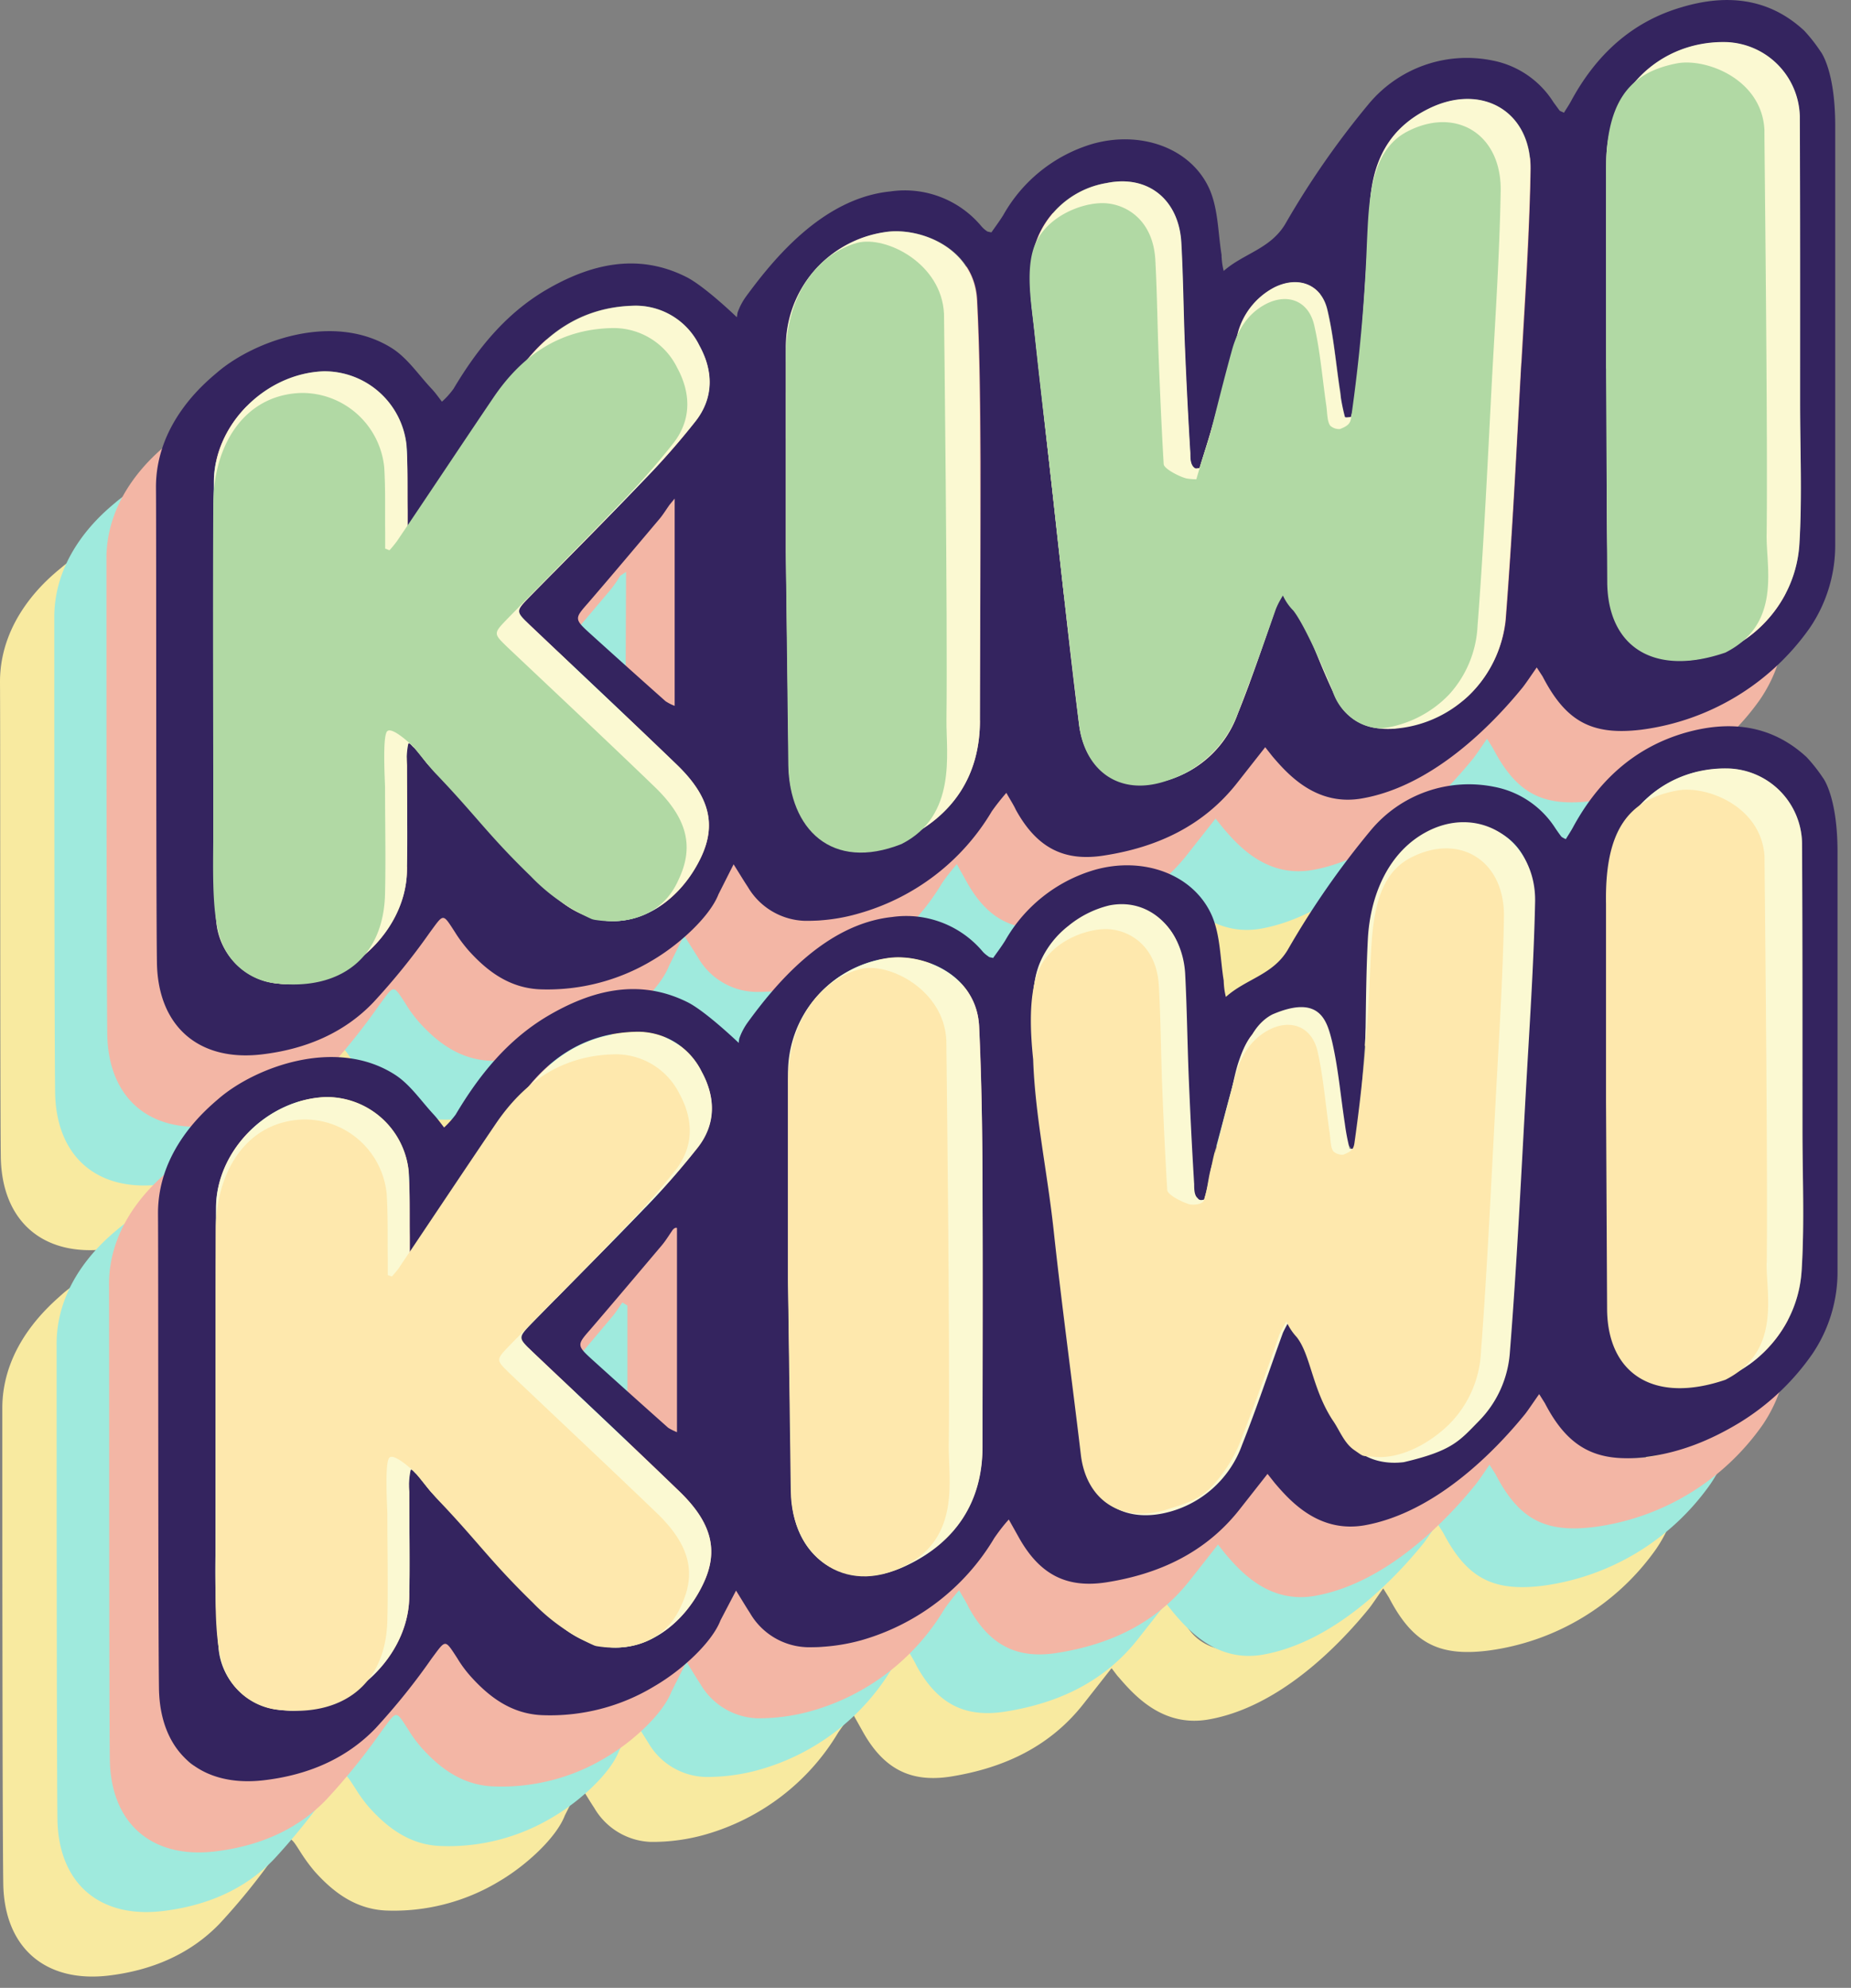 <svg xmlns="http://www.w3.org/2000/svg" width="136" height="146" fill="none"><rect width="100%" height="100%" fill="#808080" stroke="none"/><path fill="#F8EAA0" d="M42.45 77.77c.43.68.72 1.18 1.03 1.66 1 1.5 2.38 2.46 4.17 2.5 1.35.02 2.7-.16 4-.54 4.1-1.15 7.6-3.83 9.78-7.48.33-.47.69-.92 1.07-1.35l.7 1.24c1.5 2.72 3.47 3.84 6.5 3.36 3.87-.61 7.27-2.18 9.76-5.34l2.06-2.62c.23.3.4.53.53.67 1.18 1.4 3.6 4.23 6.95 3.63 5.15-.93 9.2-5.92 11.45-8.7.27-.35.63-.9 1.02-1.46l.42.67c1.72 3.3 3.61 4.36 7.3 3.91a17.95 17.95 0 0 0 12.34-7.5 10.78 10.78 0 0 0 1.87-6.18v-30.7c0-4.1-1.07-5.44-1.07-5.44-.36-.54-.76-1.06-1.21-1.54-2.63-2.42-5.73-2.7-9-1.74-3.68 1.1-6.35 3.55-8.14 6.9-.16.3-.36.59-.53.87-.11-.04-.22-.1-.32-.16-.16-.2-.3-.41-.44-.62a6.83 6.83 0 0 0-4.5-3.06 9.37 9.37 0 0 0-9.08 3.23A62.25 62.25 0 0 0 83 30.76c-1.1 1.84-3.07 2.17-4.54 3.46-.1-.4-.14-.8-.16-1.2-.25-1.6-.24-3.34-.87-4.8-1.36-3.05-5.08-4.36-8.64-3.32a11.15 11.15 0 0 0-6.54 5.18c-.28.46-.6.88-.89 1.28a1.38 1.38 0 0 1-.33-.1 2.7 2.7 0 0 1-.4-.36 7.31 7.31 0 0 0-6.68-2.53c-5 .53-8.65 5.06-10.58 7.7-.27.38-.49.78-.63 1.21-.03.11-.04.22-.05.33 0 0-2.39-2.3-3.74-2.97-3.59-1.8-7.07-.9-10.32 1.02-2.93 1.74-5.02 4.32-6.74 7.22a6.4 6.4 0 0 1-.85.94c-.26-.32-.5-.66-.78-.97-.93-.99-1.73-2.21-2.85-2.92-4.34-2.76-10.24-.53-12.91 1.77-.92.75-4.53 3.7-4.5 8.44.03 3.64 0 29.98.06 34.84.07 4.69 3.07 7.31 7.72 6.77 3.13-.38 6-1.52 8.2-3.83 1.48-1.6 2.85-3.3 4.1-5.09 1.07-1.44.96-1.5 1.9-.04.3.47.62.92 1 1.34 1.4 1.56 3.03 2.76 5.23 2.86 2.91.11 5.8-.63 8.28-2.14 2.05-1.18 4.24-3.24 4.85-4.84l1.1-2.24Zm-6.66-28.16c-2.76 2.87-5.58 5.68-8.36 8.53-1.03 1.07-1.02 1.07 0 2.06 3.61 3.42 7.23 6.81 10.81 10.27 2.43 2.34 2.93 4.41 1.77 6.83-1.49 3.14-4.42 5.1-7.38 4.58a6.95 6.95 0 0 1-3.4-1.8c-3.13-3.05-6.13-6.26-9.15-9.43-.45-.46-.82-1-1.22-1.5l-.4.26c0 .37-.05.75-.05 1.13 0 2.6.06 5.19 0 7.78-.1 4.72-4.95 8.85-9.61 8.22a5 5 0 0 1-4.4-4.52 66.66 66.66 0 0 1-.21-6.78c0-8.51.01-17.02.04-25.53 0-4.26 3.79-8 8.05-8.16a6.06 6.06 0 0 1 6.1 5.45c.1 1.6.06 3.2.07 4.8v1.18l.3.1c.2-.2.37-.43.54-.66 2.4-3.49 4.75-7.02 7.12-10.52 2.06-3.04 4.8-5 8.6-5.12a5.21 5.21 0 0 1 4.92 2.92c1.02 1.86 1.07 3.83-.29 5.56a55.74 55.74 0 0 1-3.85 4.35Zm2.3 1.98v14.55c-.23-.08-.45-.2-.65-.33a955.94 955.94 0 0 1-5.62-5.04c-1.1-1-1.07-1.06-.1-2.17 1.76-2.04 3.5-4.1 5.24-6.17.28-.33.54-.7.76-1.06l.37.22Zm22.44 15.62c0 4.07-2 7.01-5.58 8.72-4.38 2.08-8.37-.42-8.46-5.27-.1-5.25 0-10.5 0-15.76h-.2v-15a8.5 8.5 0 0 1 7.27-8.54c2.56-.4 6.57 1.14 6.77 5 .2 3.86.22 7.89.24 11.82.02 6.33 0 12.68-.03 19.03h-.01Zm39.79-26.24c-.35 6.3-.66 12.62-1.16 18.92a8.85 8.85 0 0 1-7.81 7.95c-2 .24-3.7-.37-4.61-2.23-1.07-2.2-1.9-4.5-2.86-6.74-.18-.43-.4-.84-.74-1.53-.24.37-.45.76-.65 1.17-1 2.74-1.9 5.52-3 8.22-.97 2.41-2.67 4.19-5.26 4.9-3.38.96-5.96-.68-6.4-4.16-.7-5.58-1.3-11.17-1.92-16.76L64.4 37.34c-.22-2-.36-4.03.53-5.92a6.64 6.64 0 0 1 4.95-3.69c3.04-.62 5.3 1.24 5.47 4.41.14 2.52.16 5.04.26 7.56.1 2.62.24 5.25.4 7.88.07.38.18.75.33 1.1h.36c.33-1.06.68-2.13.97-3.2.6-2.17 1.16-4.37 1.8-6.54a5.33 5.33 0 0 1 2.73-3.53c1.75-.86 3.44-.24 3.88 1.64.47 1.98.64 4.03.95 6.05.1.61.23 1.23.36 1.84h.42c.22-.7.4-1.41.5-2.13.33-4.45.66-8.88.89-13.34.16-3.2 1.32-5.71 4.33-7.19 3.9-1.92 7.57.2 7.48 4.54-.09 4.75-.41 9.45-.68 14.16l-.01-.01Zm20.41 13.3c-.32 5.22-4.95 8.76-9.03 8.53a5.11 5.11 0 0 1-4.95-4.68c-.17-3.02-.15-6.05-.18-9.07-.02-2.55 0-5.1 0-7.66V26.16c0-5.09 3.9-8.88 8.82-8.76a5.6 5.6 0 0 1 5.4 5.44c.03 7 0 14.02.03 21.02-.01 3.47.14 6.95-.09 10.4Z"/><path fill="#9FEADD" d="M46.43 73c.43.68.72 1.18 1.07 1.66.99 1.5 2.37 2.46 4.16 2.5 1.35.03 2.7-.14 4-.51 4.1-1.16 7.6-3.85 9.77-7.5.33-.48.68-.93 1.07-1.36.31.53.53.9.7 1.24 1.5 2.72 3.46 3.84 6.5 3.36 3.86-.61 7.27-2.18 9.75-5.34l2.06-2.62.53.67c1.18 1.4 3.28 3.7 6.64 3.1 5.15-.94 9.5-5.39 11.75-8.17.28-.35.63-.9 1.03-1.46l.42.67c1.72 3.3 3.6 4.36 7.29 3.91a17.96 17.96 0 0 0 12.37-7.51 10.78 10.78 0 0 0 1.87-6.18V18.77c0-4.1-1.07-5.44-1.07-5.44-.37-.54-.77-1.06-1.22-1.54-2.63-2.42-5.75-2.7-9.01-1.74-3.7 1.07-6.32 3.55-8.14 6.9-.16.3-.36.59-.53.87-.12-.04-.23-.1-.33-.16l-.44-.62a6.83 6.83 0 0 0-4.5-3.06 9.38 9.38 0 0 0-4.98.36c-1.6.57-2.11 2.35-3.19 3.66-2.29 2.75-5.24 4.9-7.03 7.99-1.1 1.84-3.07 2.16-4.53 3.46-.1-.39-.16-.78-.17-1.18-.26-1.6-.24-3.35-.88-4.8-1.35-3.05-5.08-4.36-8.63-3.32-2.76.83-5.1 2.68-6.52 5.18-.27.46-.6.88-.87 1.28-.2-.05-.28-.05-.34-.1-.15-.1-.28-.22-.4-.35a7.32 7.32 0 0 0-6.69-2.56c-5 .53-8.66 5.06-10.58 7.7-.29.38-.51.8-.67 1.24l-.04.32s-2.39-2.3-3.74-2.97c-3.59-1.82-7.07-.93-10.32 1-2.93 1.74-5.02 4.32-6.74 7.22-.25.34-.54.66-.85.95-.26-.33-.5-.67-.78-.98-.93-.99-1.73-2.21-2.85-2.92-4.34-2.76-10.24-.53-12.91 1.77-.9.75-4.5 3.73-4.47 8.46 0 3.65 0 29.98.06 34.84.07 4.7 3.06 7.31 7.72 6.77 3.13-.38 5.99-1.53 8.2-3.83a48.4 48.4 0 0 0 4.1-5.09c1.07-1.44.96-1.49 1.9-.04.28.46.61.9.97 1.32 1.4 1.56 3.03 2.76 5.24 2.86 2.91.11 5.8-.63 8.28-2.14 2.05-1.18 4.24-3.24 4.85-4.84l1.12-2.23ZM39.8 44.84c-2.76 2.87-5.58 5.69-8.36 8.54-1.03 1.07-1.02 1.07 0 2.06 3.61 3.41 7.24 6.81 10.82 10.26 2.43 2.34 2.92 4.42 1.77 6.84-1.5 3.13-4.43 5.09-7.38 4.58a6.95 6.95 0 0 1-3.4-1.8c-3.14-3.06-6.13-6.27-9.16-9.44-.43-.47-.83-.98-1.21-1.5l-.4.26c0 .38-.06.75-.06 1.14 0 2.59.06 5.18 0 7.77-.1 4.73-4.95 8.85-9.61 8.23a5 5 0 0 1-4.39-4.52c-.19-2.26-.26-4.52-.22-6.78 0-8.51.02-17.02.04-25.53 0-4.27 3.79-8 8.05-8.16a6.07 6.07 0 0 1 6.1 5.44c.1 1.6.07 3.2.08 4.8v1.18l.3.1c.18-.21.38-.42.54-.65 2.36-3.51 4.7-7.04 7.08-10.55 2.06-3.04 4.8-5 8.6-5.12a5.22 5.22 0 0 1 4.92 2.92c1.03 1.87 1.07 3.83-.28 5.57a55.76 55.76 0 0 1-3.83 4.36Zm2.3 1.99v14.56c-.23-.1-.45-.2-.65-.33A959.52 959.52 0 0 1 35.83 56c-1.1-1-1.07-1.06-.1-2.17 1.75-2.04 3.5-4.1 5.24-6.16.28-.33.54-.7.76-1.07l.37.22Zm22.44 15.62c0 4.07-2 7-5.58 8.7-4.38 2.1-8.37-.4-8.46-5.25-.1-5.26 0-10.51 0-15.77h-.2v-15a8.49 8.49 0 0 1 7.27-8.54c2.56-.4 6.57 1.14 6.77 5 .2 3.87.22 7.89.24 11.83 0 6.32-.03 12.67-.06 19.03h.02Zm39.79-26.24c-.35 6.3-.66 12.61-1.16 18.91a8.84 8.84 0 0 1-7.83 7.95c-2 .24-3.71-.37-4.62-2.23-1.07-2.2-1.9-4.49-2.85-6.75-.18-.42-.4-.83-.74-1.52a9.1 9.1 0 0 0-.65 1.17c-1 2.74-1.9 5.52-3 8.22a7.82 7.82 0 0 1-5.26 4.91c-3.39.95-5.97-.69-6.4-4.17-.7-5.58-1.3-11.17-1.93-16.76-.5-4.46-1.01-8.91-1.5-13.37-.21-2-.36-4.02.56-5.92a6.65 6.65 0 0 1 4.92-3.67c3.04-.62 5.3 1.24 5.47 4.4.14 2.53.16 5.04.26 7.56.11 2.63.24 5.26.4 7.89.07.38.18.75.33 1.1h.36c.33-1.07.68-2.13.98-3.2.6-2.18 1.15-4.37 1.79-6.55a5.33 5.33 0 0 1 2.73-3.53c1.75-.85 3.44-.23 3.89 1.65.47 1.98.63 4.03.94 6.05.1.6.24 1.22.35 1.84h.43c.23-.7.4-1.41.5-2.14.33-4.44.67-8.87.89-13.33.17-3.2 1.32-5.71 4.33-7.19 3.91-1.92 7.57.2 7.48 4.53-.09 4.74-.42 9.44-.68 14.15Zm20.4 13.29c-.32 5.22-4.95 8.76-9.03 8.54a5.11 5.11 0 0 1-4.95-4.69c-.17-3.02-.17-6.05-.17-9.08-.02-2.55 0-5.1 0-7.66 0-5.08-.02-10.14 0-15.23.03-5.09 3.9-8.87 8.81-8.75a5.6 5.6 0 0 1 5.4 5.43c.03 7.01.02 14.02.03 21.03-.03 3.48.12 6.95-.1 10.41Z"/><path fill="#F3B6A5" d="m50.26 68.7 1.04 1.65a5.03 5.03 0 0 0 4.16 2.5c1.35.02 2.7-.15 4-.51 4.1-1.17 7.6-3.85 9.77-7.5.33-.48.69-.93 1.07-1.37l.7 1.25c1.5 2.72 3.46 3.84 6.5 3.36 3.86-.61 7.27-2.18 9.75-5.34l2.06-2.62.54.67c1.18 1.4 3.28 3.7 6.63 3.1 5.15-.94 9.5-5.4 11.76-8.18.27-.34.62-.89 1.02-1.45l.42.67c1.72 3.3 3.61 4.36 7.3 3.9a17.92 17.92 0 0 0 12.34-7.46 10.75 10.75 0 0 0 1.87-6.18V14.46c0-4.1-1.07-5.44-1.07-5.44-.35-.55-.74-1.07-1.17-1.56-2.64-2.4-5.76-2.66-9.02-1.72-3.7 1.1-6.32 3.55-8.13 6.9-.16.3-.36.58-.53.87-.2-.1-.29-.12-.33-.16-.16-.2-.3-.41-.44-.62a6.83 6.83 0 0 0-4.5-3.06 9.37 9.37 0 0 0-4.98.36c-1.6.57-2.44 1.66-3.52 2.97-2.28 2.75-4.9 5.58-6.68 8.67-1.1 1.85-3.08 2.17-4.54 3.47-.1-.4-.15-.8-.16-1.2-.26-1.6-.24-3.34-.88-4.8-1.37-3.03-5.1-4.34-8.64-3.3a11.18 11.18 0 0 0-6.55 5.18c-.28.46-.6.88-.88 1.28-.2-.06-.28-.06-.34-.1-.15-.1-.28-.22-.4-.36a7.34 7.34 0 0 0-6.68-2.56c-5 .54-8.66 5.07-10.59 7.72-.27.36-.49.77-.63 1.2-.03.11-.04.22-.05.33 0 0-2.39-2.3-3.74-2.97-3.59-1.8-7.07-.9-10.32 1.02-2.93 1.74-5.02 4.32-6.74 7.21-.25.35-.52.67-.83.95-.26-.32-.5-.66-.78-.97-.93-.99-1.73-2.21-2.85-2.92-4.36-2.76-10.26-.51-12.93 1.77-.9.75-4.5 3.73-4.47 8.46 0 3.65 0 29.98.06 34.84.06 4.7 3.06 7.31 7.72 6.77 3.13-.38 5.99-1.53 8.2-3.83 1.48-1.6 2.85-3.3 4.1-5.09 1.07-1.44.96-1.5 1.9-.05.28.47.61.91.97 1.33 1.4 1.56 3.04 2.76 5.24 2.86 2.91.11 5.8-.63 8.28-2.14 2.05-1.16 4.24-3.22 4.86-4.82l1.11-2.26Zm-6.63-28.16c-2.76 2.86-5.58 5.68-8.37 8.53-1.03 1.07-1.02 1.07 0 2.06 3.6 3.42 7.23 6.81 10.81 10.27 2.43 2.34 2.93 4.41 1.77 6.84-1.5 3.13-4.88 4.27-7.84 3.76-1.28-.27-2-.08-2.94-1-3.14-3.04-6.13-6.25-9.16-9.42-.45-.46-.8-1-1.21-1.5l-.4.25c0 .38-.05.76-.05 1.14 0 2.6.06 5.19 0 7.77-.1 4.74-4.58 8.39-9.24 7.76-1.14-.14-2.2-.26-3-1.08-.8-.83-1.66-1.83-1.77-2.97a66.67 66.67 0 0 1-.2-6.8c0-8.51.02-17.02.04-25.53 0-4.27 3.8-8 8.05-8.16a6.06 6.06 0 0 1 6.1 5.46c.1 1.6.06 3.2.08 4.8v1.18l.3.1c.19-.2.37-.42.53-.65 2.37-3.51 4.72-7.04 7.1-10.55 2.05-3.04 4.8-5 8.58-5.12a5.21 5.21 0 0 1 4.93 2.92c1.02 1.87 1.07 3.83-.29 5.57a56.78 56.78 0 0 1-3.82 4.37ZM46 42l-.06 15.08c-.22-.1-.44-.2-.65-.34a959.13 959.13 0 0 1-5.62-5.04c-1.1-1-1.07-1.06-.1-2.17 1.76-2.04 3.5-4.1 5.25-6.17.27-.33.53-.7.75-1.07L46 42Zm22.38 16.14c0 4.07-2 7-5.58 8.71-4.37 2.1-8.36-.41-8.46-5.26-.1-5.25 0-10.5 0-15.77h-.2v-15a8.5 8.5 0 0 1 7.27-8.54c2.56-.4 6.57 1.14 6.77 5 .2 3.87.23 7.89.24 11.83-.01 6.32-.04 12.67-.04 19.03Zm39.77-26.24c-.36 6.3-.67 12.61-1.16 18.91a8.85 8.85 0 0 1-2.5 5.36c-1.43 1.45-3.47 2.1-5.49 2.33-2 .24-2.85-.46-3.75-2.33-1.07-2.2-2.61-4.13-3.56-6.39-.18-.42-.4-.83-.74-1.52-.25.37-.47.76-.67 1.16-1 2.75-1.9 5.53-3 8.23a7.83 7.83 0 0 1-5.26 4.9c-3.38.95-5.96-.68-6.4-4.16-.68-5.58-1.27-11.17-1.9-16.76l-1.5-13.36c-.22-2-.36-4.03.53-5.92a6.66 6.66 0 0 1 4.91-3.67c3.05-.62 5.3 1.24 5.48 4.4.13 2.53.16 5.04.26 7.56.1 2.63.24 5.26.4 7.88.06.38.18.75.33 1.11h.36c.33-1.07.68-2.13.97-3.2.6-2.18 1.16-4.37 1.8-6.55a5.33 5.33 0 0 1 2.73-3.53c1.74-.85 3.44-.23 3.88 1.65.47 1.97.64 4.03.95 6.05.1.6.23 1.22.36 1.84h.42c.22-.7.39-1.41.5-2.14.33-4.44.66-8.88.89-13.33.16-3.2 1.32-5.7 4.32-7.19 3.92-1.92 7.58.2 7.48 4.53-.05 4.73-.38 9.44-.64 14.14Zm20.41 13.29a8.91 8.91 0 0 1-9.06 8.31 4.83 4.83 0 0 1-3.33-1.16 5.1 5.1 0 0 1-1.6-3.27c-.16-3.02-.14-6.05-.16-9.07v-7.66c0-5.08-.03-10.14 0-15.23.02-5.09 3.9-8.87 8.8-8.75a5.6 5.6 0 0 1 5.4 5.43c.04 7.01 0 14.02.03 21.03-.02 3.43.13 6.91-.08 10.37Z"/><path fill="#34245F" d="M53.9 63.48c.43.68.72 1.17 1.04 1.65a5.04 5.04 0 0 0 4.16 2.5c1.35.02 2.7-.16 4-.54 4.1-1.16 7.6-3.84 9.77-7.5.33-.47.69-.92 1.07-1.36.32.57.54.9.7 1.25 1.5 2.72 3.47 3.84 6.5 3.35 3.87-.6 7.27-2.16 9.76-5.33l2.06-2.62.53.67c1.19 1.4 3.29 3.7 6.64 3.08 5.15-.92 9.5-5.38 11.76-8.16.27-.35.63-.89 1.02-1.45l.43.66c1.71 3.3 3.6 4.36 7.28 3.91a17.96 17.96 0 0 0 12.35-7.47 10.79 10.79 0 0 0 1.87-6.17V9.23c0-4.1-1.07-5.44-1.07-5.44a11.8 11.8 0 0 0-1.21-1.54c-2.61-2.42-5.73-2.7-9-1.72-3.68 1.07-6.3 3.52-8.12 6.88-.16.3-.36.59-.53.87-.2-.1-.28-.11-.33-.17l-.44-.6a6.82 6.82 0 0 0-4.5-3.07 9.38 9.38 0 0 0-9.08 3.2 62.57 62.57 0 0 0-6.12 8.8c-1.1 1.85-3.07 2.17-4.53 3.46-.1-.39-.15-.79-.16-1.2-.26-1.6-.24-3.33-.88-4.8-1.35-3.04-5.07-4.35-8.64-3.32-2.76.83-5.1 2.7-6.51 5.21-.28.45-.6.88-.88 1.28-.2-.05-.29-.05-.34-.1-.15-.1-.28-.22-.4-.36a7.33 7.33 0 0 0-6.68-2.55c-5.01.5-8.66 5.07-10.6 7.71-.27.37-.48.77-.63 1.2l-.05.33s-2.38-2.3-3.74-2.97c-3.6-1.8-7.1-.91-10.34 1-2.93 1.74-5.01 4.32-6.74 7.23-.25.34-.53.66-.85.94-.25-.32-.49-.67-.77-.96-.94-1-1.74-2.21-2.86-2.94-4.33-2.76-10.24-.53-12.9 1.77-.9.76-4.51 3.74-4.48 8.46.03 3.65 0 29.98.07 34.84.06 4.7 3.06 7.32 7.71 6.77 3.13-.37 6-1.52 8.2-3.83 1.48-1.6 2.86-3.3 4.11-5.08 1.07-1.45.95-1.5 1.89-.05.29.47.62.9.98 1.32 1.4 1.56 3.03 2.76 5.24 2.86 2.9.11 5.79-.63 8.28-2.13 2.04-1.2 4.23-3.25 4.85-4.85l1.11-2.2ZM47.27 35.3c-2.76 2.88-5.58 5.7-8.36 8.54-1.03 1.06-1.02 1.06 0 2.05 3.61 3.42 7.23 6.82 10.81 10.27 2.43 2.34 2.93 4.42 1.77 6.84-1.5 3.12-4.42 5.08-7.38 4.57a6.85 6.85 0 0 1-3.4-1.8c-3.14-3.05-6.09-6.28-9.11-9.45-.45-.46-.8-1.07-1.26-1.48-.1-.1-.26-.36-.34-.22-.19.32-.1 1.23-.1 1.6 0 2.59.05 5.18 0 7.78-.11 4.72-4.96 8.85-9.62 8.22a5 5 0 0 1-4.38-4.47 65.2 65.2 0 0 1-.22-6.78c0-8.51 0-17.02.03-25.54 0-4.24 3.8-8 8.06-8.16a6.06 6.06 0 0 1 6.09 5.43c.11 1.6.06 3.2.08 4.8v1.17l.3.1c.19-.2.37-.42.53-.65 2.37-3.51 4.71-7.04 7.1-10.55 2.05-3.04 4.8-5 8.58-5.12a5.22 5.22 0 0 1 4.93 2.92c1.02 1.86 1.07 3.83-.29 5.57a54.82 54.82 0 0 1-3.82 4.36Zm2.3 1.32v15.22c-.23-.08-.45-.2-.66-.33a797.6 797.6 0 0 1-5.62-5.04c-1.1-1-1.06-1.07-.1-2.16 1.77-2.05 3.5-4.11 5.25-6.18.28-.33.5-.7.76-1.06l.37-.45ZM72 52.91c0 4.07-2 7-5.57 8.71-4.38 2.09-8.37-.41-8.47-5.26-.1-5.25 0-10.51 0-15.77h-.2v-15a8.53 8.53 0 0 1 7.28-8.54c2.56-.4 6.57 1.14 6.76 5 .2 3.88.23 7.89.25 11.83 0 6.32-.03 12.68-.06 19.03H72Zm39.78-26.24c-.35 6.31-.66 12.62-1.15 18.92A9.14 9.14 0 0 1 108 51c-1.43 1.45-4 2-5.5 2.5-1 0-3.41-.33-4.32-2.2-1.06-2.19-1.9-4.49-2.85-6.74-.19-.43-.4-.84-.74-1.52-.24.37-.46.76-.65 1.16-1 2.74-1.91 5.52-3 8.22a7.85 7.85 0 0 1-5.26 4.91c-3.39.95-5.97-.69-6.41-4.17-.7-5.58-1.28-11.18-1.91-16.76l-1.5-13.38c-.22-2-.37-4.02.53-5.91a6.65 6.65 0 0 1 4.92-3.67c3.04-.62 5.3 1.24 5.47 4.4.14 2.52.16 5.04.26 7.56.1 2.63.24 5.26.4 7.88 0 .38 0 .89.33 1.1.1.08.24 0 .36 0 .33-1.06.68-2.13.97-3.2.64-2.16 1.18-4.36 1.82-6.53a5.36 5.36 0 0 1 2.73-3.53c1.76-.86 3.44-.23 3.89 1.64.47 1.98.63 4.03.95 6.05.09.62-.14 1.44.35 1.84.1.09.28 0 .43 0 .22-.7.39-1.41.5-2.14.33-4.43.66-8.87.89-13.33.16-3.2 1.32-5.71 4.32-7.19 3.91-1.92 7.58.2 7.48 4.54-.08 4.73-.4 9.43-.67 14.14Zm20.42 13.3c-.32 5.21-4.94 8.76-9.03 8.53a5.12 5.12 0 0 1-4.95-4.69c-.17-3.02-.15-6.05-.17-9.06v-7.67c0-5.07-.03-10.14 0-15.23.02-5.09 3.9-8.87 8.8-8.74a5.6 5.6 0 0 1 5.38 5.42c.04 7.01.03 14.02.03 21.03 0 3.46.15 6.95-.06 10.4Z"/><path fill="#FBF9D2" d="M88.14 34.38c.32-1.07.68-2.14.97-3.2.61-2.18 1.15-4.38 1.79-6.54a5.33 5.33 0 0 1 2.74-3.54c1.75-.86 3.44-.23 3.88 1.65.47 1.98.63 4.02.94 6.04.08.62.2 1.24.36 1.84.05.05.29 0 .43 0 .22-.7.39-1.4.5-2.13.33-4.44.66-8.88.89-13.34.16-3.2 1.32-5.7 4.33-7.18 3.9-1.93 7.57.2 7.47 4.53-.1 4.7-.42 9.41-.68 14.11-.36 6.31-.66 12.62-1.16 18.92a8.85 8.85 0 0 1-7.83 7.95c-2 .24-3.71-.37-4.62-2.23-1.06-2.2-1.9-4.5-2.85-6.75-.18-.42-.4-.84-.73-1.52-.25.37-.47.76-.66 1.16-.96 2.79-1.88 5.57-2.97 8.27a7.8 7.8 0 0 1-5.26 4.91c-3.38.95-5.97-.69-6.4-4.17-.7-5.58-1.3-11.17-1.92-16.76l-1.5-13.38c-.22-2-.36-4.02.56-5.91a6.63 6.63 0 0 1 4.91-3.67c3.04-.62 5.3 1.24 5.47 4.4.14 2.52.16 5.05.26 7.56.11 2.63.24 5.25.4 7.88 0 .38 0 .88.33 1.1.1.08.25 0 .35 0ZM30.24 38.79c.18-.22.38-.42.54-.65 2.34-3.52 4.71-7.04 7.1-10.55 2.05-3.04 4.8-5 8.58-5.13a5.21 5.21 0 0 1 4.93 2.92c1.03 1.87 1.07 3.84-.29 5.57a54.78 54.78 0 0 1-3.83 4.35c-2.75 2.88-5.57 5.7-8.36 8.54-1.03 1.06-1.02 1.06 0 2.05 3.6 3.42 7.24 6.82 10.81 10.26 2.44 2.35 2.93 4.43 1.77 6.85-1.5 3.12-4.42 5.08-7.37 4.57a6.88 6.88 0 0 1-3.4-1.8c-3.14-3.05-6.1-6.28-9.12-9.45-.44-.46-.79-1.07-1.26-1.48-.1-.1-.28-.32-.34-.22a5.7 5.7 0 0 0-.1 1.6c0 2.59.05 5.18 0 7.78-.1 4.73-4.96 8.85-9.62 8.22a5 5 0 0 1-4.38-4.47c-.23-2.25-.21-4.52-.22-6.78 0-8.51.01-17.02.04-25.54 0-4.24 3.78-8 8.05-8.16a6.07 6.07 0 0 1 6.1 5.43c.1 1.6.06 3.2.08 4.8v1.17l.3.12ZM57.74 40.6V25.58A8.5 8.5 0 0 1 65 17.05c2.55-.41 6.57 1.14 6.76 5 .2 3.87.23 7.88.24 11.82.04 6.35 0 12.7 0 19.06 0 4.07-2 7-5.58 8.71-4.37 2.09-8.36-.42-8.46-5.26"/><path fill="#B1D9A4" d="M69.54 52.87c-.03 2.42.8 7.04-3.3 9.12-5.15 2.04-8.24-1.12-8.32-5.8l-.18-15.21V26.49c-.1-5.04 2.55-7.92 5.26-8.66 2.08-.53 6.19 1.5 6.36 5.23 0 0 .27 22.35.18 29.8Z"/><path fill="#FBF9D2" d="M118.02 27.07c0-5.08-.02-10.14 0-15.23.03-5.09 3.9-8.87 8.82-8.75a5.6 5.6 0 0 1 5.4 5.44c.03 7.01.02 14.02.02 21.03 0 3.47.16 6.94-.05 10.4-.33 5.22-4.96 8.77-9.04 8.54a5.11 5.11 0 0 1-4.95-4.69c-.16-3.02-.14-6.05-.17-9.06v-7.67l-.03-.01Z"/><path fill="#B1D9A4" d="M129.8 39.35c-.02 2.43 1.08 6.5-3.03 8.58-5.23 1.79-8.6-.4-8.68-5.08L118 27.46V12.97c-.1-5.43 1.65-7.64 5.23-8.32 2.14-.39 6.23 1.17 6.41 4.9-.02 0 .26 22.34.16 29.8ZM87.9 35.2c.3-1.03.61-2.06.97-3.13.53-2.1 1.06-4.23 1.64-6.33.4-1.46 1.14-2.7 2.5-3.41 1.61-.83 3.16-.23 3.56 1.6.44 1.92.59 3.9.88 5.87.08.6.06 1.18.3 1.48.2.16.44.25.7.23.65-.24.77-.47.82-.82.61-4.25 1-8.53 1.16-12.81.15-3.1.21-6.79 2.97-8.22 3.58-1.86 6.94.2 6.86 4.38-.08 4.55-.38 9.1-.63 13.65-.32 6.1-.6 12.2-1.07 18.29a8.04 8.04 0 0 1-2.1 5.04 8.29 8.29 0 0 1-4.96 2.48 3.65 3.65 0 0 1-2.23-.8 4.04 4.04 0 0 1-1.4-2.08s-1.82-4.46-2.84-5.77c-.32-.32-.58-.7-.77-1.11-.2.32-.38.66-.53 1-.92 2.67-1.8 5.08-2.8 7.7a8.24 8.24 0 0 1-5.25 4.92c-3.49 1.17-6.02-.82-6.4-4.19-.64-5.4-1.26-10.6-1.84-16-.46-4.31-.99-8.47-1.44-12.8-.2-1.94-.73-4.7.1-6.53.93-2 3.4-2.95 4.97-2.92 1.58.03 3.67 1.16 3.82 4.23.13 2.43.15 4.87.25 7.3.1 2.55.21 5.09.36 7.63 0 .35 1.2.95 1.68 1.06.24.04.48.06.72.06ZM28.61 40.42c.2-.21.37-.43.54-.65 2.37-3.5 4.72-7.05 7.09-10.55 2.06-3.05 4.8-5 8.6-5.12A5.2 5.2 0 0 1 49.75 27c1.02 1.87 1.07 3.84-.29 5.57a54.78 54.78 0 0 1-3.83 4.35c-2.76 2.87-5.57 5.69-8.36 8.54-1.03 1.07-1.02 1.07 0 2.06 3.61 3.41 7.24 6.81 10.82 10.26 2.43 2.34 2.92 4.42 1.76 6.84-1 2.29-3.25 3.39-6.14 2.94a1.35 1.35 0 0 1-.26-.07c-1.67-.75-3.19-1.81-4.46-3.14-3.15-3.05-3.99-4.42-7.02-7.58-.44-.47-1.6-1.93-1.6-1.93s-1.6-1.57-1.94-1.11c-.34.45-.14 3.73-.14 4.12 0 2.6.06 5.2 0 7.78-.1 4.73-3.31 7.14-8 6.6a4.81 4.81 0 0 1-4.14-3.43c-.64-1.95-.47-5.6-.48-7.87 0-8.54-.04-15.38 0-23.88 0-4.25 2.2-8.05 6.46-8.19a6.07 6.07 0 0 1 6.1 5.45c.1 1.6.05 3.2.07 4.8v1.18l.3.12Z"/><path fill="#F8EAA0" d="M42.62 131.12c.43.68.72 1.18 1.04 1.66a5.02 5.02 0 0 0 4.16 2.5c1.35.01 2.7-.17 4-.54 4.1-1.17 7.6-3.85 9.77-7.5.33-.48.68-.94 1.07-1.37l.7 1.25c1.5 2.72 3.46 3.84 6.5 3.36 3.86-.62 7.26-2.17 9.75-5.34l2.06-2.62c.24.3.4.54.53.67 1.2 1.4 3.29 3.7 6.64 3.09 5.15-.92 9.5-5.38 11.76-8.16.28-.36.63-.9 1.03-1.46l.42.67c1.72 3.3 3.6 4.36 7.29 3.9a17.96 17.96 0 0 0 12.34-7.46 10.79 10.79 0 0 0 1.87-6.18V76.9c0-4.1-1.07-5.44-1.07-5.44-.36-.55-.76-1.06-1.2-1.54-2.64-2.43-5.76-2.7-9.03-1.74-3.69 1.06-6.31 3.54-8.13 6.9-.16.3-.36.58-.53.86-.2-.1-.28-.1-.32-.16-.16-.2-.3-.4-.44-.61a6.82 6.82 0 0 0-4.5-3.06 9.39 9.39 0 0 0-9.08 3.2 62.56 62.56 0 0 0-6.1 8.78c-1.1 1.85-3.08 2.17-4.54 3.46-.1-.39-.15-.8-.16-1.2-.26-1.6-.24-3.34-.88-4.8-1.35-3.04-5.07-4.35-8.64-3.32a11.22 11.22 0 0 0-6.54 5.18c-.28.46-.6.88-.88 1.28-.2-.05-.28-.05-.33-.1-.15-.1-.29-.22-.41-.36a7.33 7.33 0 0 0-6.68-2.55c-5 .53-8.66 5.07-10.58 7.71-.28.37-.5.78-.64 1.2-.03.12-.04.23-.05.33 0 0-2.39-2.29-3.74-2.97-3.59-1.8-7.07-.9-10.32 1.02-2.93 1.74-5.02 4.32-6.74 7.22-.25.34-.54.66-.85.94-.26-.32-.5-.66-.78-.96-.93-1-1.73-2.22-2.85-2.93C13.2 90.47 7.3 92.7 4.63 95c-.89.8-4.49 3.76-4.46 8.49 0 3.64 0 29.98.07 34.83.06 4.7 3.06 7.32 7.72 6.78 3.12-.37 5.98-1.53 8.19-3.83 1.48-1.6 2.86-3.3 4.11-5.09 1.07-1.44.96-1.5 1.89-.04.3.46.62.9.98 1.32 1.4 1.56 3.03 2.76 5.24 2.86 2.9.11 5.79-.63 8.28-2.13 2.05-1.2 4.24-3.25 4.85-4.85l1.12-2.22Zm-6.63-28.17c-2.77 2.88-5.58 5.7-8.37 8.54-1.02 1.07-1.02 1.07 0 2.06 3.62 3.41 7.24 6.81 10.82 10.26 2.43 2.34 2.92 4.42 1.77 6.84-1.5 3.13-4.42 5.1-7.38 4.57a6.86 6.86 0 0 1-3.4-1.8c-3.13-3.04-6.12-6.26-9.13-9.42-.44-.46-.81-1-1.21-1.5l-.4.26c0 .38-.05.75-.05 1.13 0 2.6.06 5.18 0 7.78-.1 4.73-4.95 8.85-9.62 8.22a5 5 0 0 1-4.38-4.52c-.2-2.25-.27-4.51-.23-6.78 0-8.5.02-17.01.04-25.53 0-4.24 3.8-8 8.06-8.16a6.06 6.06 0 0 1 6.09 5.45c.1 1.6.06 3.2.08 4.8v1.18l.3.1c.19-.2.37-.43.53-.65 2.37-3.52 4.71-7.04 7.09-10.56 2.06-3.03 4.8-4.99 8.59-5.12a5.24 5.24 0 0 1 4.94 2.92c1.02 1.87 1.06 3.83-.3 5.57a55.94 55.94 0 0 1-3.84 4.36Zm2.3 1.99v14.55c-.24-.08-.45-.2-.66-.32a798.8 798.8 0 0 1-5.62-5.05c-1.1-1-1.07-1.07-.1-2.17 1.76-2.04 3.5-4.1 5.25-6.17.27-.33.5-.7.75-1.06l.37.22Zm22.43 15.62c0 4.07-2 7-5.58 8.71-4.37 2.09-8.36-.42-8.46-5.26-.1-5.25 0-10.5 0-15.77h-.2v-15a8.5 8.5 0 0 1 7.27-8.54c2.56-.4 6.57 1.14 6.77 5 .2 3.87.22 7.88.24 11.83 0 6.33-.02 12.68-.05 19.03Zm39.8-26.25c-.36 6.31-.67 12.63-1.16 18.92a8.84 8.84 0 0 1-7.84 7.95c-2 .24-3.7-.37-4.6-2.23-1.08-2.2-1.92-4.5-2.87-6.75-.17-.42-.4-.83-.73-1.52-.24.37-.46.76-.66 1.16-1 2.74-1.9 5.53-3 8.23a7.81 7.81 0 0 1-5.25 4.91c-3.4.95-5.97-.69-6.42-4.17-.68-5.58-1.28-11.18-1.9-16.76-.52-4.46-1.02-8.92-1.5-13.38-.23-2-.37-4.02.55-5.91a6.64 6.64 0 0 1 4.92-3.67c3.04-.62 5.3 1.24 5.47 4.4.14 2.53.16 5.05.26 7.56.1 2.64.24 5.26.4 7.88.06.38.17.75.33 1.1h.36c.33-1.06.68-2.13.97-3.2.61-2.18 1.15-4.37 1.79-6.54a5.33 5.33 0 0 1 2.74-3.53c1.75-.85 3.44-.24 3.88 1.64.47 1.98.63 4.03.95 6.05.1.62.24 1.22.35 1.84H88c.22-.7.4-1.4.5-2.13.33-4.44.66-8.88.89-13.34.16-3.2 1.32-5.7 4.33-7.18 3.9-1.92 7.57.2 7.48 4.53-.1 4.74-.42 9.45-.69 14.15h.01Zm20.4 13.3c-.31 5.21-4.94 8.76-9.02 8.53a5.12 5.12 0 0 1-4.96-4.68c-.16-3.03-.13-6.06-.17-9.07v-7.67c0-5.07-.02-10.13 0-15.22.03-5.1 3.9-8.87 8.81-8.75a5.6 5.6 0 0 1 5.4 5.43c.03 7.01 0 14.02.03 21.03-.03 3.47.12 6.95-.1 10.4h.02Z"/><path fill="#9FEADD" d="m46.6 126.35 1.04 1.66a5.03 5.03 0 0 0 4.18 2.5c1.35.01 2.7-.17 4-.54a16.64 16.64 0 0 0 9.76-7.5c.34-.47.7-.93 1.07-1.36.32.56.54.9.7 1.25 1.5 2.72 3.47 3.83 6.51 3.35 3.86-.61 7.26-2.17 9.75-5.33l2.06-2.62.53.66c1.18 1.4 3.28 3.7 6.63 3.1 5.15-.93 9.5-5.38 11.76-8.17.27-.35.62-.89 1.02-1.45l.42.66c1.72 3.3 3.61 4.36 7.3 3.91a17.96 17.96 0 0 0 12.34-7.47 10.74 10.74 0 0 0 1.87-6.17V72.12c0-4.1-1.07-5.45-1.07-5.45-.36-.54-.77-1.05-1.22-1.53-2.63-2.42-5.75-2.7-9.01-1.74-3.7 1.06-6.32 3.54-8.13 6.9-.16.3-.36.58-.54.87-.19-.1-.28-.12-.32-.17-.16-.2-.3-.4-.44-.61a6.8 6.8 0 0 0-4.5-3.06 9.38 9.38 0 0 0-4.98.34c-1.6.57-2.25 2.53-3.33 3.83-2.28 2.75-5.1 4.72-6.88 7.81-1.1 1.85-3.07 2.17-4.53 3.46-.1-.4-.15-.8-.16-1.2-.26-1.6-.24-3.34-.88-4.8-1.35-3.04-5.08-4.35-8.64-3.32a11.22 11.22 0 0 0-6.55 5.18c-.27.46-.6.88-.87 1.28-.2-.05-.28-.05-.34-.1-.15-.1-.28-.22-.4-.35a7.33 7.33 0 0 0-6.68-2.56c-5 .53-8.66 5.07-10.59 7.71-.27.39-.48.82-.61 1.27-.03.11-.04.22-.05.33 0 0-2.39-2.3-3.74-2.97-3.6-1.8-7.07-.91-10.32 1.02-2.93 1.73-5.02 4.32-6.74 7.21-.26.35-.54.66-.85.95-.26-.32-.5-.66-.78-.97-.93-1-1.73-2.22-2.85-2.93C17.2 85.76 11.3 88 8.63 90.3c-.9.75-4.5 3.73-4.47 8.46 0 3.64 0 29.98.06 34.83.06 4.7 3.06 7.32 7.72 6.77 3.12-.37 5.99-1.52 8.2-3.82 1.48-1.6 2.85-3.3 4.1-5.09 1.07-1.44.96-1.5 1.9-.05.29.47.61.91.97 1.33 1.4 1.56 3.03 2.76 5.24 2.85 2.91.12 5.8-.63 8.28-2.13 2.05-1.2 4.24-3.25 4.85-4.85l1.12-2.25ZM39.97 98.2c-2.76 2.87-5.58 5.69-8.36 8.53-1.03 1.07-1.02 1.07 0 2.06 3.6 3.41 7.23 6.81 10.81 10.26 2.43 2.34 2.93 4.42 1.77 6.84-1.5 3.13-4.42 5.09-7.38 4.58a6.88 6.88 0 0 1-3.4-1.8c-3.14-3.06-6.13-6.27-9.16-9.44-.43-.48-.83-.98-1.2-1.5l-.41.26c0 .38-.05.75-.05 1.13 0 2.6.06 5.19 0 7.78-.1 4.73-4.96 8.86-9.62 8.23a5 5 0 0 1-4.39-4.52 65.2 65.2 0 0 1-.22-6.78c0-8.51.01-17.02.04-25.53 0-4.24 3.79-8 8.05-8.17a6.06 6.06 0 0 1 6.1 5.46c.1 1.6.06 3.2.07 4.8v1.17l.3.1c.2-.2.37-.42.54-.65 2.36-3.51 4.7-7.04 7.09-10.55 2.05-3.04 4.8-5 8.59-5.12a5.21 5.21 0 0 1 4.93 2.92c1.02 1.86 1.07 3.83-.3 5.57a54.8 54.8 0 0 1-3.8 4.37Zm2.3 1.98v14.56c-.23-.09-.45-.2-.66-.33-1.88-1.67-3.76-3.34-5.61-5.04-1.1-1-1.07-1.07-.1-2.17 1.75-2.05 3.5-4.1 5.24-6.17.28-.33.5-.7.76-1.07l.37.22ZM64.7 115.8c0 4.07-2 7-5.57 8.7-4.38 2.1-8.37-.4-8.47-5.25-.1-5.26 0-10.52 0-15.77h-.2v-15a8.5 8.5 0 0 1 7.28-8.54c2.56-.4 6.57 1.14 6.77 5 .2 3.87.22 7.88.24 11.83 0 6.32-.03 12.67-.06 19.03h.01Zm39.8-26.25c-.36 6.31-.67 12.62-1.16 18.92a8.84 8.84 0 0 1-7.83 7.94c-2 .24-3.71-.36-4.61-2.23-1.07-2.19-1.91-4.49-2.86-6.74-.18-.43-.4-.84-.74-1.52-.24.37-.46.76-.65 1.16-1 2.74-1.9 5.53-3 8.23a7.85 7.85 0 0 1-5.26 4.9c-3.39.95-5.97-.68-6.41-4.17-.7-5.57-1.29-11.17-1.91-16.75-.54-4.46-1.02-8.92-1.51-13.38-.21-2-.36-4.02.53-5.92a6.66 6.66 0 0 1 4.92-3.67c3.04-.61 5.3 1.24 5.47 4.41.14 2.52.16 5.04.27 7.56.1 2.62.24 5.25.4 7.88.06.38.17.75.32 1.1h.37c.32-1.06.67-2.13.97-3.2.6-2.18 1.15-4.38 1.79-6.54A5.33 5.33 0 0 1 86.33 84c1.75-.86 3.44-.24 3.89 1.64.47 1.98.63 4.03.94 6.05.1.61.24 1.22.36 1.83h.43c.22-.7.39-1.4.5-2.13.32-4.44.66-8.88.88-13.34.17-3.2 1.33-5.7 4.33-7.18 3.91-1.92 7.57.2 7.48 4.53-.06 4.74-.39 9.45-.66 14.15h.02Zm20.41 13.3c-.32 5.21-4.95 8.76-9.03 8.53a5.12 5.12 0 0 1-4.95-4.69c-.17-3.02-.15-6.06-.17-9.06-.03-2.56 0-5.12 0-7.67V74.73c0-5.09 3.9-8.87 8.8-8.74a5.6 5.6 0 0 1 5.4 5.43c.04 7 0 14.02.03 21.03-.03 3.46.12 6.94-.09 10.4h.01Z"/><path fill="#F3B6A5" d="M50.43 122.04c.43.68.72 1.18 1.04 1.66a5.04 5.04 0 0 0 4.16 2.5c1.35.01 2.7-.17 4-.54 4.1-1.16 7.6-3.85 9.77-7.5.33-.47.69-.93 1.07-1.36.32.56.54.9.7 1.25 1.5 2.72 3.47 3.83 6.5 3.35 3.86-.61 7.27-2.17 9.76-5.34l2.06-2.62.53.67c1.19 1.4 3.29 3.7 6.64 3.09 5.15-.93 9.5-5.38 11.76-8.17.27-.35.63-.88 1.02-1.45l.43.67c1.71 3.3 3.6 4.36 7.28 3.9a17.97 17.97 0 0 0 12.35-7.49 10.79 10.79 0 0 0 1.87-6.18V67.8c0-4.1-1.07-5.44-1.07-5.44-.35-.55-.75-1.07-1.18-1.55-2.64-2.42-5.76-2.7-9.02-1.74-3.7 1.07-6.31 3.54-8.13 6.9-.16.3-.36.59-.54.87-.19-.1-.27-.11-.32-.17l-.44-.61a6.8 6.8 0 0 0-4.5-3.06 9.38 9.38 0 0 0-9.08 3.2C95.5 69 92.77 71.9 91 75c-1.1 1.84-3.08 2.16-4.54 3.45-.1-.39-.15-.79-.16-1.2-.26-1.6-.24-3.33-.88-4.8-1.35-3.04-5.07-4.35-8.63-3.32a11.17 11.17 0 0 0-6.55 5.19c-.28.45-.6.87-.88 1.27-.2-.05-.28-.05-.33-.09-.15-.1-.29-.22-.41-.36a7.33 7.33 0 0 0-6.68-2.56c-5 .54-8.66 5.07-10.59 7.72-.27.36-.49.77-.63 1.2-.03.11-.04.22-.05.33 0 0-2.39-2.3-3.74-2.97-3.59-1.8-7.07-.91-10.32 1.01-2.93 1.74-5.02 4.32-6.74 7.22-.25.35-.54.66-.85.95-.26-.32-.5-.67-.78-.97-.93-1-1.73-2.22-2.85-2.93-4.34-2.76-10.24-.53-12.91 1.78-.89.75-4.5 3.73-4.47 8.46.02 3.64 0 29.97.06 34.83.06 4.7 3.07 7.32 7.72 6.77 3.12-.37 5.99-1.52 8.2-3.82 1.48-1.6 2.85-3.3 4.1-5.09 1.08-1.44.96-1.5 1.9-.05.28.47.61.91.97 1.33 1.4 1.56 3.04 2.75 5.24 2.85 2.9.13 5.79-.6 8.28-2.1 2.05-1.2 4.24-3.25 4.85-4.85l1.11-2.2ZM43.8 93.9c-2.76 2.87-5.57 5.69-8.36 8.53-1.03 1.07-1.02 1.07 0 2.06 3.62 3.41 7.24 6.81 10.82 10.27 2.43 2.33 2.92 4.41 1.76 6.83a6.87 6.87 0 0 1-7.52 3.92c-1.28-.26-2.31-.23-3.25-1.14-3.14-3.06-6.13-6.27-9.16-9.44-.45-.46-.81-1-1.21-1.5l-.4.26c0 .38-.05.75-.05 1.13 0 2.6.06 5.19 0 7.78-.1 4.73-4.77 8.04-9.43 7.41-1.14-.14-2.39.16-3.18-.66a4.99 4.99 0 0 1-1.4-3.04c-.19-2.26-.26-4.54-.21-6.8 0-8.52 0-17.03.03-25.54 0-4.27 3.8-8.03 8.06-8.16a6.06 6.06 0 0 1 6.09 5.47c.11 1.6.06 3.2.08 4.8v1.18l.3.1c.19-.2.37-.43.53-.65 2.37-3.52 4.71-7.04 7.1-10.55 2.05-3.04 4.8-5 8.58-5.13a5.23 5.23 0 0 1 4.94 2.92c1.01 1.87 1.07 3.83-.3 5.57a54.78 54.78 0 0 1-3.82 4.38Zm2.3 1.99v14.54c-.23-.08-.45-.2-.65-.33a797.75 797.75 0 0 1-5.62-5.04c-1.1-1-1.07-1.07-.1-2.16 1.76-2.05 3.5-4.11 5.24-6.18.28-.33.51-.7.76-1.06l.37.23Zm22.44 15.62c0 4.07-2 7-5.58 8.7-4.37 2.1-8.37-.4-8.46-5.25-.1-5.26 0-10.52 0-15.77h-.2v-15a8.53 8.53 0 0 1 7.27-8.57c2.56-.4 6.57 1.14 6.77 5 .2 3.88.22 7.89.25 11.83-.01 6.34-.04 12.7-.07 19.05h.02Zm39.8-26.25c-.36 6.31-.67 12.62-1.16 18.92a8.85 8.85 0 0 1-2.51 5.36c-1.43 1.45-3.31 1.36-5.33 1.58a4.7 4.7 0 0 1-4.84-2.61c-1.07-2.2-1.68-3.1-2.63-5.36-.18-.42-.4-.84-.74-1.52-.24.37-.45.76-.65 1.16-1 2.74-1.9 5.53-3 8.23-.97 2.4-2.67 4.18-5.26 4.9-3.38.95-5.96-.68-6.4-4.17-.7-5.57-1.29-11.17-1.92-16.75l-1.5-13.38c-.22-2-.36-4.02.53-5.92a6.65 6.65 0 0 1 4.92-3.67c3.04-.61 5.3 1.24 5.47 4.41.14 2.52.16 5.04.27 7.56.1 2.62.23 5.25.4 7.88.06.38.17.75.33 1.1h.36c.33-1.06.67-2.13.97-3.2.6-2.18 1.15-4.38 1.79-6.54a5.36 5.36 0 0 1 2.73-3.54c1.76-.85 3.44-.23 3.9 1.65.46 1.98.62 4.03.94 6.05.09.61.23 1.22.35 1.83h.43c.22-.7.39-1.4.5-2.13.33-4.44.66-8.88.89-13.34.16-3.2 1.32-5.7 4.32-7.18 3.91-1.92 7.58.2 7.48 4.53-.07 4.73-.4 9.45-.67 14.14h.02Zm20.4 13.28c-.32 5.22-4.94 8.77-9.03 8.54a5.11 5.11 0 0 1-4.95-4.69c-.17-3.02-.15-6.05-.17-9.06v-7.67c0-5.07-.03-10.14 0-15.23.02-5.09 3.9-8.87 8.8-8.74a5.59 5.59 0 0 1 5.35 5.42c.04 7.01.03 14.02.03 21.03.02 3.47.17 6.95-.03 10.4Z"/><path fill="#34245F" d="M54.08 116.82c.42.68.72 1.18 1.03 1.66a5.03 5.03 0 0 0 4.17 2.5c1.35.02 2.7-.15 4-.51 4.1-1.17 7.6-3.85 9.77-7.5.33-.48.68-.94 1.07-1.37l.7 1.25c1.5 2.72 3.46 3.84 6.5 3.36 3.85-.61 7.26-2.18 9.75-5.34l2.06-2.62.53.67c1.19 1.4 3.29 3.7 6.64 3.1 5.15-.94 9.5-5.39 11.76-8.17.27-.35.63-.9 1.03-1.46l.42.67c1.71 3.3 3.8 4.4 7.49 3.94 2.47-.33 4.63-1.2 6.76-2.48a17.9 17.9 0 0 0 5.38-5.05 10.75 10.75 0 0 0 1.87-6.18V62.58c0-4.1-1.07-5.45-1.07-5.45-.36-.54-.76-1.05-1.21-1.53-2.63-2.42-5.75-2.71-9.02-1.75-3.69 1.1-6.31 3.55-8.13 6.9-.16.3-.36.59-.53.88a1.5 1.5 0 0 1-.32-.17c-.16-.2-.3-.41-.44-.61a6.85 6.85 0 0 0-4.5-3.06 9.38 9.38 0 0 0-9.08 3.2 62.26 62.26 0 0 0-6.1 8.78c-1.1 1.84-3.08 2.13-4.54 3.45-.1-.39-.15-.8-.16-1.2-.26-1.6-.24-3.34-.88-4.8-1.36-3.04-5.07-4.35-8.64-3.32a11.17 11.17 0 0 0-6.54 5.19c-.28.45-.6.87-.88 1.27-.2-.05-.29-.05-.33-.1-.15-.1-.3-.22-.42-.35a7.34 7.34 0 0 0-6.67-2.56c-5 .53-8.66 5.07-10.59 7.71-.27.37-.49.78-.64 1.21-.02.1-.04.22-.04.33 0 0-2.4-2.3-3.74-2.98-3.59-1.8-7.08-.9-10.33 1.02-2.92 1.74-5.01 4.32-6.73 7.22a6.8 6.8 0 0 1-.85.95c-.26-.33-.5-.67-.78-.97-.93-1-1.73-2.21-2.85-2.92-4.34-2.77-10.24-.54-12.92 1.76-.88.76-4.5 3.74-4.47 8.47.03 3.64 0 29.97.07 34.83.06 4.7 3.06 7.32 7.72 6.77 3.13-.37 5.99-1.52 8.2-3.82 1.47-1.6 2.85-3.3 4.1-5.1 1.07-1.43.96-1.48 1.9-.04.28.47.6.9.97 1.32 1.4 1.56 3.03 2.76 5.24 2.86 2.91.12 5.8-.62 8.28-2.13 2.05-1.19 4.24-3.24 4.85-4.84l1.14-2.18Zm-6.64-28.17c-2.76 2.87-5.57 5.68-8.36 8.53-1.02 1.07-1.02 1.07 0 2.06 3.61 3.42 7.24 6.81 10.81 10.27 2.44 2.34 2.93 4.41 1.77 6.83-1.49 3.13-4.41 5.1-7.37 4.58a6.94 6.94 0 0 1-3.4-1.8c-3.14-3.05-6.1-6.28-9.12-9.45-.45-.46-.8-1.07-1.26-1.48-.1-.1-.26-.36-.34-.23a4.64 4.64 0 0 0-.1 1.6c0 2.6.05 5.19 0 7.78-.1 4.73-4.96 8.85-9.62 8.22a4.99 4.99 0 0 1-4.39-4.52c-.19-2.25-.26-4.51-.22-6.78 0-8.5.01-17.01.04-25.52 0-4.27 3.79-8 8.05-8.17a6.06 6.06 0 0 1 6.1 5.45c.1 1.6.06 3.2.08 4.8V92l.3.1c.18-.2.36-.43.53-.65 2.36-3.51 4.7-7.04 7.08-10.56 2.06-3.03 4.81-4.99 8.6-5.11a5.22 5.22 0 0 1 4.93 2.92c1.02 1.86 1.07 3.83-.3 5.57a55.6 55.6 0 0 1-3.8 4.38Zm2.3 1.54v15c-.23-.1-.45-.2-.65-.33a914.72 914.72 0 0 1-5.62-5.04c-1.1-1-1.07-1.07-.1-2.17 1.76-2.05 3.5-4.11 5.25-6.18.27-.32.5-.69.75-1.06.1-.16.25-.28.37-.22Zm22.44 16.06c0 4.07-2 7-5.58 8.71-4.38 2.1-8.37-.41-8.46-5.26-.1-5.25 0-10.5 0-15.77h-.2v-15a8.5 8.5 0 0 1 7.23-8.56c2.56-.4 6.57 1.14 6.77 5 .2 3.87.22 7.88.24 11.83.04 6.34.02 12.7 0 19.05Zm39.78-26.24c-.35 6.31-.66 12.62-1.15 18.92a8.85 8.85 0 0 1-7.84 7.94c-2 .24-3.71-.36-4.61-2.22-1.07-2.2-1.9-4.5-2.86-6.75-.18-.42-.4-.83-.73-1.52-.25.37-.47.76-.66 1.16-1 2.75-1.9 5.53-3 8.23a7.8 7.8 0 0 1-5.26 4.9c-3.38.95-5.97-.68-6.4-4.16-.7-5.58-1.3-11.17-1.93-16.76l-1.5-13.37c-.22-2-.36-4.03.54-5.92a6.64 6.64 0 0 1 4.91-3.68c3.04-.61 5.3 1.25 5.47 4.42.14 2.51.16 5.03.26 7.55a482 482 0 0 0 .4 7.89c0 .36.06 1.14.4 1.36.1.07.17 1.07.5 0 .33-1.07.47-2.4.77-3.46.6-2.18 1.15-4.38 1.79-6.55a5.37 5.37 0 0 1 2.73-3.53c1.75-.85 3.44-.23 3.89 1.65.46 1.97.63 4.03.94 6.04.1.62-.13 1.44.36 1.84.1.1.38.51.52.51.22-.7.3-1.92.4-2.64.33-4.44.67-8.88.9-13.34.16-3.2 1.31-5.7 4.32-7.18 3.91-1.92 7.58.2 7.48 4.53-.05 4.73-.37 9.43-.64 14.14Zm20.42 13.3c-.32 5.21-4.95 8.76-9.04 8.53a5.11 5.11 0 0 1-4.95-4.68c-.17-3.02-.14-6.05-.17-9.07-.03-2.55 0-5.1 0-7.66h-.03c0-5.08-.02-10.14 0-15.23.03-5.09 3.9-8.87 8.82-8.75a5.6 5.6 0 0 1 5.4 5.43c.03 7 .02 14.02.03 21.03 0 3.45.15 6.94-.06 10.4Z"/><path fill="#FBF9D2" d="M88.49 88.1c.32-1.06.67-2.13.96-3.2.61-2.17 1.05-5.4 1.55-6.9s1-2 1-2 .5-1 1.5-1.5c3.5-1.5 4 .5 4.37 1.98.46 1.98.63 4.03.94 6.04.08.62.2 1.24.35 1.84.05.05.29 0 .43 0 .22-.7.4-1.4.5-2.13.33-4.44.18-8.78.41-13.23.16-3.2 1.5-6.52 4.5-8 3.91-1.92 7.88.9 7.79 5.24-.1 4.71-.43 9.41-.69 14.12-.35 6.3-.66 12.62-1.16 18.91a7.98 7.98 0 0 1-2.3 5.12c-1.42 1.45-1.95 2.17-5.5 3-1.99.24-3.74-.54-4.64-2.4-1.07-2.2-1.91-4.5-2.86-6.74-.18-.43-.4-.84-.73-1.53a9.5 9.5 0 0 0-.65 1.17c-1 2.74-1.92 5.52-3 8.23a7.85 7.85 0 0 1-5.27 4.9c-3.38.95-5.97-.69-6.4-4.17-.7-5.58-1.3-11.17-1.93-16.76l-1.5-13.38c-.22-2-.55-4.31.34-6.21a6.84 6.84 0 0 1 2-2.5 7.52 7.52 0 0 1 3-1.5c3.04-.61 5.41 1.86 5.58 5.04.13 2.52.16 5.03.26 7.55.11 2.63.24 5.26.4 7.88 0 .37 0 .89.33 1.11.15.11.3.03.42.03ZM30.41 92.13c.2-.2.37-.42.54-.65 2.36-3.52 4.7-7.04 7.09-10.55 2.05-3.04 4.8-5 8.59-5.12a5.23 5.23 0 0 1 4.93 2.92c1.02 1.86 1.07 3.83-.3 5.57a56.75 56.75 0 0 1-3.82 4.35c-2.76 2.87-5.57 5.68-8.36 8.53-1.03 1.07-1.02 1.07 0 2.06 3.6 3.42 7.23 6.82 10.81 10.27 2.43 2.33 2.93 4.41 1.77 6.83-1.5 3.14-4.42 5.1-7.38 4.58a6.95 6.95 0 0 1-3.4-1.8c-3.14-3.05-6.08-6.29-9.12-9.45-.44-.46-.78-1.06-1.25-1.48-.1-.1-.28-.33-.34-.22a5.73 5.73 0 0 0-.1 1.6c0 2.59.05 5.18 0 7.77-.1 4.73-4.97 8.85-9.63 8.23a5 5 0 0 1-4.38-4.52 66.68 66.68 0 0 1-.23-6.78c0-8.51.02-17.02.04-25.54 0-4.23 3.79-8 8.06-8.15a6.06 6.06 0 0 1 6.09 5.45c.11 1.6.06 3.2.08 4.8V92l.31.13ZM57.9 93.93v-15a8.49 8.49 0 0 1 7.28-8.54c2.55-.4 6.57 1.14 6.76 5a270 270 0 0 1 .25 11.83c.02 6.35 0 12.7 0 19.05 0 4.07-2 7.01-5.58 8.71-4.38 2.1-8.37-.41-8.46-5.26"/><path fill="#FEE8AD" d="M69.71 106.21c-.03 2.43.88 6.7-3.21 8.79-4.5 2.3-8.33-.78-8.4-5.46l-.2-15.22V79.83c-.1-5.04 2.56-7.92 5.28-8.65 2.08-.56 6.18 1.5 6.35 5.22 0 0 .28 22.35.18 29.81Z"/><path fill="#FBF9D2" d="M118.2 80.4c0-5.06-.03-10.13 0-15.22.02-5.09 3.9-8.87 8.8-8.74a5.59 5.59 0 0 1 5.4 5.44c.04 7 .03 14.02.03 21.03 0 3.47.16 6.94-.06 10.4-.32 5.22-4.95 8.76-9.03 8.54a5.11 5.11 0 0 1-4.95-4.68c-.16-3.03-.14-6.06-.17-9.07v-7.67l-.03-.02Z"/><path fill="#FEE8AD" d="M129.8 92.76c-.03 2.42 1.07 6.5-3.03 8.58-5.23 1.78-8.61-.41-8.69-5.09L118 80.87V66.38c-.1-5.43 1.67-7.66 5.23-8.32 2.14-.4 6.23 1.16 6.42 4.9-.02 0 .25 22.34.16 29.8ZM88.5 88c.3-1.02.25-1.55.6-2.62.54-2.14 1.07-4.23 1.65-6.33.4-1.46 1.13-2.71 2.5-3.42 1.6-.82 3.15-.22 3.56 1.6.43 1.92.58 3.9.87 5.87.09.6.07 1.18.3 1.48.2.16.45.24.7.23.66-.24.77-.47.83-.82.6-4.23 1-8.5 1.16-12.78.15-3.1.22-6.79 2.97-8.21 3.58-1.86 6.94.19 6.86 4.38-.08 4.55-.38 9.07-.62 13.65-.33 6.1-.61 12.2-1.07 18.29a8.04 8.04 0 0 1-2.1 5.04c-1.27 1.38-3.58 2.83-5.71 2.64-1.02-.1-.7.05-1.5-.5-.76-.52-1.09-1.5-1.59-2.2-1.5-2.3-1.61-4.8-2.64-6.1a4.17 4.17 0 0 1-.75-1.14c-.2.32-.39.66-.54 1.01-.92 2.67-1.8 5.07-2.8 7.69a10.72 10.72 0 0 1-2.27 3.55c-.9.85-1.81 1.13-3 1.5-3.5 1.18-6.12-.63-6.5-4-.64-5.4-1.42-11.1-2-16.5-.47-4.31-1.36-8.38-1.5-12.5-.2-1.94-.38-4.81.45-6.65.92-2 3.39-2.95 4.97-2.92 1.59.04 3.67 1.17 3.82 4.23.13 2.44.15 4.87.24 7.3.1 2.55.22 5.09.37 7.62 0 .37 1.2.96 1.68 1.07.23.04 1.06.04 1.06-.46ZM28.79 93.76c.18-.22.38-.42.53-.65 2.36-3.51 4.71-7.04 7.09-10.55 2.06-3.04 4.8-5 8.59-5.12a5.22 5.22 0 0 1 4.93 2.91c1.02 1.87 1.07 3.84-.29 5.58a55.75 55.75 0 0 1-3.83 4.34c-2.76 2.87-5.58 5.7-8.36 8.54-1.03 1.07-1.02 1.07 0 2.06 3.6 3.42 7.23 6.82 10.81 10.26 2.43 2.34 2.93 4.42 1.77 6.84-1 2.3-3.25 3.4-6.15 2.94a1 1 0 0 1-.25-.07c-1.68-.74-3.2-1.8-4.48-3.13-3.14-3.06-3.98-4.42-7-7.59-.45-.46-1.61-1.93-1.61-1.93s-1.6-1.56-1.95-1.11c-.34.45-.13 3.73-.13 4.13 0 2.6.06 5.18 0 7.78-.1 4.73-3.32 7.13-8.01 6.59a4.81 4.81 0 0 1-4.12-3.42c-.64-1.96-.47-5.62-.48-7.88 0-8.5-.03-15.37 0-23.88 0-4.27 2.2-8.05 6.46-8.18a6.06 6.06 0 0 1 6.1 5.45c.1 1.6.06 3.2.08 4.8v1.18l.3.1Z"/></svg>